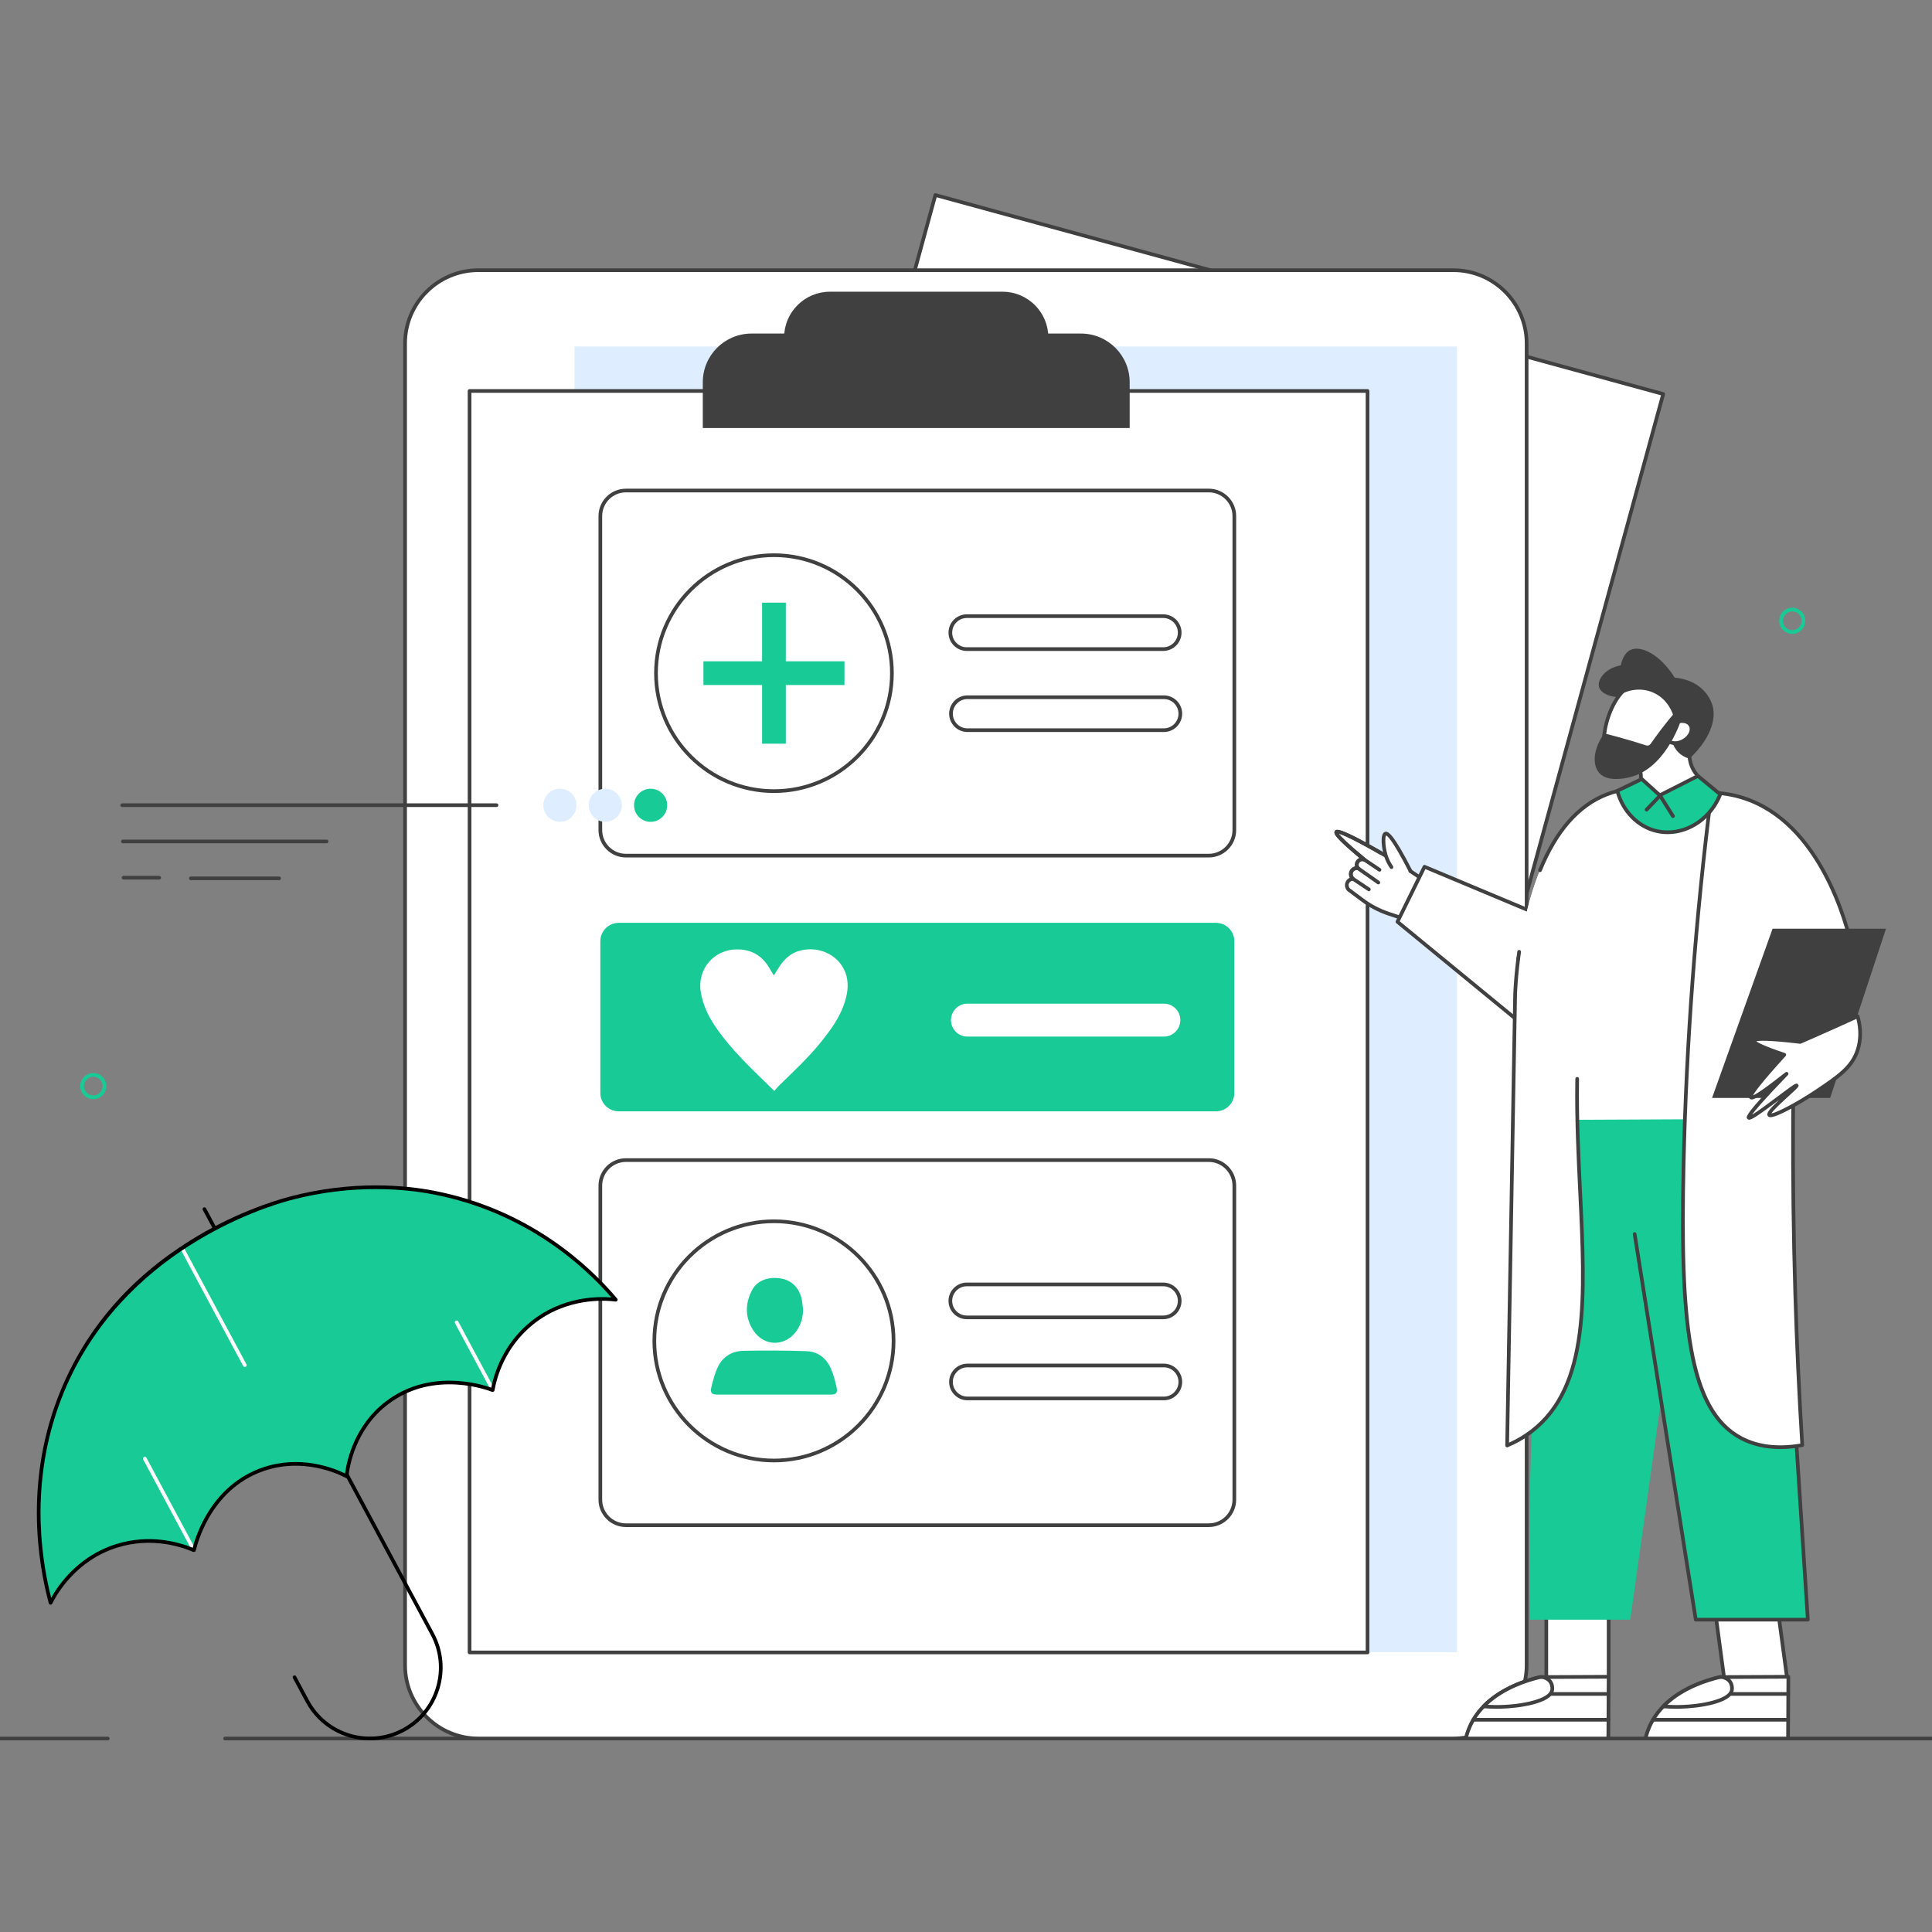 <svg width="500" height="500" viewBox="0 0 500 500" fill="none" xmlns="http://www.w3.org/2000/svg">
<rect x="0" y="0" width="500" height="500" fill="#808080" stroke="none"/>
<g clip-path="url(#clip0_2795_2874)">
<path d="M27.897 450.401H-30.524C-30.788 450.401 -31 450.189 -31 449.926C-31 449.663 -30.788 449.45 -30.524 449.45H27.897C28.16 449.45 28.373 449.663 28.373 449.926C28.373 450.189 28.16 450.401 27.897 450.401Z" fill="#404040"/>
<path d="M530.446 450.401H58.255C57.992 450.401 57.78 450.189 57.78 449.926C57.78 449.663 57.992 449.45 58.255 449.45H530.446C530.71 449.45 530.922 449.663 530.922 449.926C530.922 450.189 530.71 450.401 530.446 450.401Z" fill="#404040"/>
<path d="M430.442 101.966L242.076 50.47L167.03 324.978L355.397 376.474L430.442 101.966Z" fill="white"/>
<path d="M355.391 376.956C355.35 376.956 355.309 376.95 355.264 376.941L166.9 325.443C166.78 325.408 166.675 325.329 166.612 325.221C166.548 325.11 166.533 324.983 166.567 324.86L241.617 50.35C241.687 50.096 241.947 49.947 242.2 50.017L430.564 101.515C430.685 101.55 430.789 101.629 430.853 101.737C430.916 101.848 430.932 101.978 430.897 102.098L355.848 376.608C355.791 376.82 355.597 376.956 355.388 376.956H355.391ZM167.61 324.647L355.058 375.894L429.854 102.304L242.406 51.057L167.61 324.647Z" fill="#404040"/>
<path d="M381.108 159.8C381.067 159.8 381.023 159.794 380.982 159.784L248.049 123.44C247.796 123.371 247.647 123.111 247.717 122.857L249.4 116.704C249.432 116.583 249.514 116.478 249.622 116.415C249.73 116.352 249.863 116.336 249.983 116.371L382.915 152.715C383.169 152.784 383.318 153.044 383.248 153.298L381.565 159.451C381.53 159.572 381.451 159.676 381.343 159.74C381.27 159.781 381.191 159.803 381.108 159.803V159.8ZM248.763 122.648L380.776 158.738L382.209 153.501L250.196 117.411L248.763 122.648Z" fill="#18CB96"/>
<path d="M375.053 181.953C375.012 181.953 374.968 181.947 374.927 181.938L241.995 145.594C241.874 145.562 241.769 145.48 241.706 145.372C241.643 145.261 241.627 145.131 241.662 145.01L243.345 138.857C243.415 138.603 243.675 138.454 243.928 138.524L376.861 174.865C377.114 174.934 377.263 175.194 377.193 175.448L375.51 181.601C375.475 181.722 375.396 181.827 375.288 181.89C375.215 181.931 375.136 181.953 375.053 181.953ZM242.705 144.801L374.717 180.891L376.15 175.654L244.138 139.564L242.705 144.801Z" fill="#18CB96"/>
<path d="M368.998 204.107C368.957 204.107 368.913 204.101 368.871 204.092L235.939 167.751C235.686 167.681 235.537 167.421 235.606 167.168L237.29 161.014C237.325 160.894 237.404 160.789 237.512 160.726C237.623 160.662 237.749 160.646 237.873 160.681L370.805 197.025C371.059 197.095 371.208 197.355 371.138 197.608L369.455 203.762C369.42 203.882 369.34 203.987 369.233 204.05C369.16 204.092 369.081 204.114 368.998 204.114V204.107ZM236.649 166.955L368.662 203.045L370.095 197.808L238.082 161.718L236.649 166.955Z" fill="#18CB96"/>
<path d="M362.94 226.261C362.899 226.261 362.854 226.255 362.813 226.245L229.881 189.901C229.627 189.832 229.478 189.572 229.548 189.318L231.232 183.164C231.263 183.044 231.346 182.939 231.454 182.876C231.564 182.813 231.694 182.797 231.815 182.832L364.747 219.175C365.001 219.245 365.15 219.505 365.08 219.759L363.397 225.912C363.362 226.033 363.282 226.137 363.175 226.201C363.102 226.242 363.022 226.264 362.94 226.264V226.261ZM230.594 189.109L362.607 225.199L364.04 219.962L232.027 183.871L230.594 189.109Z" fill="#18CB96"/>
<path d="M376.118 69.926H123.8C113.323 69.926 104.83 78.419 104.83 88.897V430.955C104.83 441.432 113.323 449.926 123.8 449.926H376.118C386.595 449.926 395.089 441.432 395.089 430.955V88.897C395.089 78.419 386.595 69.926 376.118 69.926Z" fill="white"/>
<path d="M376.118 450.401H123.8C113.079 450.401 104.354 441.677 104.354 430.955V88.897C104.354 78.175 113.079 69.45 123.8 69.45H376.118C386.84 69.45 395.564 78.175 395.564 88.897V430.955C395.564 441.677 386.84 450.401 376.118 450.401ZM123.804 70.401C113.605 70.401 105.308 78.698 105.308 88.897V430.955C105.308 441.154 113.605 449.45 123.804 449.45H376.121C386.32 449.45 394.617 441.154 394.617 430.955V88.897C394.617 78.698 386.32 70.401 376.121 70.401H123.804Z" fill="#404040"/>
<path d="M377.053 89.671H148.681V427.586H377.053V89.671Z" fill="#DEEDFF"/>
<path d="M353.918 101.178H121.522V427.645H353.918V101.178Z" fill="white"/>
<path d="M353.918 428.12H121.522C121.259 428.12 121.046 427.908 121.046 427.645V101.178C121.046 100.915 121.259 100.702 121.522 100.702H353.918C354.181 100.702 354.393 100.915 354.393 101.178V427.645C354.393 427.908 354.181 428.12 353.918 428.12ZM121.997 427.169H353.442V101.653H121.997V427.169Z" fill="#404040"/>
<path d="M312.824 126.946H161.986C158.33 126.946 155.367 129.91 155.367 133.566V214.816C155.367 218.472 158.33 221.436 161.986 221.436H312.824C316.48 221.436 319.443 218.472 319.443 214.816V133.566C319.443 129.91 316.48 126.946 312.824 126.946Z" fill="white"/>
<path d="M312.824 221.911H161.986C158.074 221.911 154.891 218.728 154.891 214.816V133.566C154.891 129.654 158.074 126.471 161.986 126.471H312.824C316.736 126.471 319.919 129.654 319.919 133.566V214.816C319.919 218.728 316.736 221.911 312.824 221.911ZM161.986 127.422C158.597 127.422 155.842 130.177 155.842 133.566V214.816C155.842 218.205 158.597 220.96 161.986 220.96H312.824C316.213 220.96 318.968 218.205 318.968 214.816V133.566C318.968 130.177 316.213 127.422 312.824 127.422H161.986Z" fill="#404040"/>
<path d="M314.688 238.831H160.122C157.496 238.831 155.367 240.96 155.367 243.586V282.856C155.367 285.483 157.496 287.612 160.122 287.612H314.688C317.314 287.612 319.443 285.483 319.443 282.856V243.586C319.443 240.96 317.314 238.831 314.688 238.831Z" fill="#18CB96"/>
<path d="M312.824 300.233H161.986C158.33 300.233 155.367 303.197 155.367 306.853V388.103C155.367 391.759 158.33 394.723 161.986 394.723H312.824C316.48 394.723 319.443 391.759 319.443 388.103V306.853C319.443 303.197 316.48 300.233 312.824 300.233Z" fill="white"/>
<path d="M312.824 395.195H161.986C158.074 395.195 154.891 392.012 154.891 388.1V306.849C154.891 302.937 158.074 299.754 161.986 299.754H312.824C316.736 299.754 319.919 302.937 319.919 306.849V388.1C319.919 392.012 316.736 395.195 312.824 395.195ZM161.986 300.708C158.597 300.708 155.842 303.463 155.842 306.852V388.103C155.842 391.492 158.597 394.247 161.986 394.247H312.824C316.213 394.247 318.968 391.492 318.968 388.103V306.852C318.968 303.463 316.213 300.708 312.824 300.708H161.986Z" fill="#404040"/>
<path d="M194.478 86.326H279.762C286.714 86.326 292.357 91.969 292.357 98.922V110.778H181.883V98.922C181.883 91.969 187.526 86.326 194.478 86.326Z" fill="#404040"/>
<path d="M214.784 75.496H259.456C266 75.496 271.313 80.809 271.313 87.353V102.107H202.924V87.353C202.924 80.809 208.238 75.496 214.781 75.496H214.784Z" fill="#404040"/>
<path d="M200.299 204.745C217.16 204.745 230.828 191.076 230.828 174.215C230.828 157.354 217.16 143.686 200.299 143.686C183.438 143.686 169.769 157.354 169.769 174.215C169.769 191.076 183.438 204.745 200.299 204.745Z" fill="white"/>
<path d="M200.299 205.22C183.201 205.22 169.293 191.312 169.293 174.215C169.293 157.118 183.201 143.21 200.299 143.21C217.396 143.21 231.304 157.118 231.304 174.215C231.304 191.312 217.396 205.22 200.299 205.22ZM200.299 144.161C183.728 144.161 170.245 157.644 170.245 174.215C170.245 190.786 183.728 204.269 200.299 204.269C216.87 204.269 230.353 190.786 230.353 174.215C230.353 157.644 216.87 144.161 200.299 144.161Z" fill="#404040"/>
<path d="M218.547 171.146H203.368V155.967H197.227V171.146H182.048V177.284H197.227V192.466H203.368V177.284H218.547V171.146Z" fill="#18CB96"/>
<path d="M200.397 282.343C194.83 276.877 189.216 271.789 184.98 265.439C183.205 262.776 181.883 259.942 181.36 256.746C180.377 250.732 184.856 245.596 190.937 245.704C194.51 245.768 197.151 247.289 198.98 250.311C199.392 250.989 199.801 251.667 200.27 252.447C200.8 251.601 201.269 250.805 201.779 250.044C203.092 248.085 204.759 246.589 207.121 245.996C212.409 244.667 217.735 247.565 219.054 252.549C219.726 255.091 219.257 257.558 218.407 259.986C217.171 263.515 215.018 266.482 212.726 269.364C209.35 273.609 205.368 277.28 201.51 281.065C201.133 281.436 200.812 281.867 200.4 282.346L200.397 282.343Z" fill="white"/>
<path d="M200.3 377.983C217.397 377.983 231.257 364.123 231.257 347.026C231.257 329.929 217.397 316.068 200.3 316.068C183.202 316.068 169.342 329.929 169.342 347.026C169.342 364.123 183.202 377.983 200.3 377.983Z" fill="white"/>
<path d="M200.3 378.455C182.968 378.455 168.866 364.354 168.866 347.022C168.866 329.69 182.968 315.589 200.3 315.589C217.631 315.589 231.733 329.69 231.733 347.022C231.733 364.354 217.631 378.455 200.3 378.455ZM200.3 316.543C183.494 316.543 169.818 330.216 169.818 347.025C169.818 363.834 183.491 377.507 200.3 377.507C217.108 377.507 230.782 363.834 230.782 347.025C230.782 330.216 217.108 316.543 200.3 316.543Z" fill="#404040"/>
<path d="M200.242 360.924C195.401 360.924 190.563 360.924 185.722 360.924C184.194 360.924 183.734 360.471 184.102 358.984C184.54 357.205 184.999 355.386 185.789 353.747C187.085 351.058 189.482 349.644 192.405 349.587C197.842 349.483 203.289 349.499 208.722 349.679C211.649 349.778 213.823 351.467 215.015 354.127C215.716 355.696 216.135 357.408 216.515 359.095C216.829 360.477 216.372 360.924 214.971 360.924C210.06 360.931 205.15 360.924 200.239 360.924H200.242Z" fill="#18CB96"/>
<path d="M207.838 338.979C207.8 340.884 207.337 342.647 206.281 344.235C203.393 348.575 197.76 348.642 194.929 344.267C192.754 340.903 192.823 337.305 194.665 333.827C195.991 331.323 199.012 330.283 202.309 330.908C205.007 331.418 206.972 333.485 207.524 336.443C207.679 337.277 207.736 338.133 207.838 338.976V338.979Z" fill="#18CB96"/>
<path d="M301.037 167.988H250.212C247.856 167.988 245.948 166.079 245.948 163.724C245.948 161.368 247.856 159.46 250.212 159.46H301.037C303.393 159.46 305.301 161.368 305.301 163.724C305.301 166.079 303.393 167.988 301.037 167.988Z" fill="white"/>
<path d="M301.037 168.464H250.212C247.599 168.464 245.472 166.337 245.472 163.725C245.472 161.113 247.599 158.985 250.212 158.985H301.037C303.65 158.985 305.777 161.113 305.777 163.725C305.777 166.337 303.65 168.464 301.037 168.464ZM250.212 159.936C248.123 159.936 246.423 161.636 246.423 163.725C246.423 165.814 248.123 167.513 250.212 167.513H301.037C303.127 167.513 304.826 165.814 304.826 163.725C304.826 161.636 303.127 159.936 301.037 159.936H250.212Z" fill="#404040"/>
<path d="M301.205 188.969H250.379C248.024 188.969 246.115 187.061 246.115 184.705C246.115 182.35 248.024 180.441 250.379 180.441H301.205C303.561 180.441 305.469 182.35 305.469 184.705C305.469 187.061 303.561 188.969 301.205 188.969Z" fill="white"/>
<path d="M301.205 189.446H250.379C247.767 189.446 245.64 187.319 245.64 184.706C245.64 182.094 247.767 179.967 250.379 179.967H301.205C303.817 179.967 305.945 182.094 305.945 184.706C305.945 187.319 303.817 189.446 301.205 189.446ZM250.379 180.918C248.29 180.918 246.591 182.617 246.591 184.706C246.591 186.796 248.29 188.495 250.379 188.495H301.205C303.294 188.495 304.993 186.796 304.993 184.706C304.993 182.617 303.294 180.918 301.205 180.918H250.379Z" fill="#404040"/>
<path d="M301.037 340.935H250.212C247.856 340.935 245.948 339.027 245.948 336.671C245.948 334.316 247.856 332.407 250.212 332.407H301.037C303.393 332.407 305.301 334.316 305.301 336.671C305.301 339.027 303.393 340.935 301.037 340.935Z" fill="white"/>
<path d="M301.037 341.411H250.212C247.599 341.411 245.472 339.283 245.472 336.671C245.472 334.059 247.599 331.932 250.212 331.932H301.037C303.65 331.932 305.777 334.059 305.777 336.671C305.777 339.283 303.65 341.411 301.037 341.411ZM250.212 332.883C248.123 332.883 246.423 334.582 246.423 336.671C246.423 338.76 248.123 340.46 250.212 340.46H301.037C303.127 340.46 304.826 338.76 304.826 336.671C304.826 334.582 303.127 332.883 301.037 332.883H250.212Z" fill="#404040"/>
<path d="M301.205 353.386H250.379C248.025 353.386 246.115 355.295 246.115 357.65C246.115 360.005 248.025 361.914 250.379 361.914H301.205C303.56 361.914 305.469 360.005 305.469 357.65C305.469 355.295 303.56 353.386 301.205 353.386Z" fill="white"/>
<path d="M301.205 362.389H250.379C247.767 362.389 245.64 360.262 245.64 357.65C245.64 355.037 247.767 352.91 250.379 352.91H301.205C303.817 352.91 305.945 355.037 305.945 357.65C305.945 360.262 303.817 362.389 301.205 362.389ZM250.379 353.861C248.29 353.861 246.591 355.561 246.591 357.65C246.591 359.739 248.29 361.438 250.379 361.438H301.205C303.294 361.438 304.993 359.739 304.993 357.65C304.993 355.561 303.294 353.861 301.205 353.861H250.379Z" fill="#404040"/>
<path d="M301.205 268.27H250.379C248.024 268.27 246.115 266.362 246.115 264.006C246.115 261.651 248.024 259.742 250.379 259.742H301.205C303.561 259.742 305.469 261.651 305.469 264.006C305.469 266.362 303.561 268.27 301.205 268.27Z" fill="white"/>
<path d="M459.393 411.45L443.4 413.601L446.464 436.383L462.457 434.232L459.393 411.45Z" fill="white"/>
<path d="M446.489 436.818C446.384 436.818 446.283 436.783 446.2 436.719C446.099 436.643 446.035 436.529 446.016 436.405L442.951 413.624C442.916 413.364 443.096 413.123 443.36 413.088L459.354 410.936C459.477 410.92 459.604 410.951 459.705 411.028C459.807 411.104 459.87 411.218 459.889 411.341L462.955 434.123C462.99 434.383 462.809 434.624 462.546 434.659L446.552 436.811C446.53 436.811 446.511 436.814 446.489 436.814V436.818ZM443.956 413.966L446.894 435.806L461.944 433.78L459.005 411.941L443.956 413.966Z" fill="#404040"/>
<path d="M425.854 449.927H462.746C462.771 444.601 462.8 439.271 462.825 433.945C456.916 433.971 451.006 433.999 445.094 434.025C442.469 434.636 435.367 436.548 430.444 441.617C429.024 443.076 427.784 444.797 426.887 446.826C426.478 447.752 426.12 448.782 425.854 449.927Z" fill="white"/>
<path d="M462.746 450.402H425.854C425.708 450.402 425.572 450.336 425.483 450.221C425.394 450.107 425.359 449.958 425.391 449.819C425.645 448.719 426.003 447.647 426.453 446.633C427.312 444.689 428.542 442.892 430.105 441.284C434.759 436.494 441.426 434.389 444.989 433.562C445.024 433.552 445.059 433.549 445.094 433.549L462.825 433.47C462.952 433.47 463.073 433.52 463.161 433.609C463.25 433.698 463.301 433.822 463.301 433.948L463.222 449.93C463.222 450.193 463.009 450.402 462.746 450.402ZM426.466 449.451H462.274L462.35 434.424L445.154 434.5C441.683 435.315 435.25 437.356 430.79 441.947C429.306 443.472 428.139 445.177 427.325 447.016C426.979 447.796 426.691 448.614 426.466 449.448V449.451Z" fill="#404040"/>
<path d="M462.771 445.551H427.79C427.527 445.551 427.315 445.338 427.315 445.075C427.315 444.812 427.527 444.6 427.79 444.6H462.771C463.034 444.6 463.247 444.812 463.247 445.075C463.247 445.338 463.034 445.551 462.771 445.551Z" fill="#404040"/>
<path d="M462.803 438.872H448.045C447.782 438.872 447.57 438.66 447.57 438.396C447.57 438.133 447.782 437.921 448.045 437.921H462.803C463.066 437.921 463.278 438.133 463.278 438.396C463.278 438.66 463.066 438.872 462.803 438.872Z" fill="#404040"/>
<path d="M430.447 441.617C431.921 441.728 433.421 441.772 434.841 441.737C440.24 441.607 447.652 440.247 448.198 437.445C448.286 437.001 448.296 436.025 447.722 435.219C447.199 434.487 446.4 434.176 445.791 434.046C445.56 434.04 445.328 434.034 445.097 434.027C442.472 434.639 435.371 436.551 430.447 441.62V441.617Z" fill="white"/>
<path d="M433.89 442.222C432.768 442.222 431.601 442.178 430.412 442.089C430.228 442.077 430.07 441.956 430.003 441.785C429.937 441.614 429.978 441.417 430.108 441.284C434.762 436.494 441.429 434.389 444.992 433.561C445.03 433.552 445.075 433.546 445.113 433.549L445.807 433.568C445.836 433.568 445.867 433.571 445.896 433.577C446.568 433.723 447.497 434.078 448.112 434.94C448.727 435.806 448.797 436.877 448.667 437.534C447.991 440.989 439.337 442.105 434.854 442.21C434.537 442.216 434.217 442.222 433.893 442.222H433.89ZM431.544 441.208C432.676 441.268 433.773 441.284 434.828 441.259C440.823 441.116 447.288 439.613 447.731 437.35C447.804 436.969 447.804 436.155 447.335 435.492C446.91 434.896 446.238 434.633 445.734 434.516L445.148 434.5C441.866 435.27 435.951 437.134 431.547 441.208H431.544Z" fill="#404040"/>
<path d="M365.565 238.435C365.077 238.289 364.589 238.143 364.097 237.991C362.477 237.493 360.883 236.98 359.317 236.447C356.898 235.629 354.622 234.431 352.577 232.903C351.518 232.11 350.462 231.321 349.403 230.528C348.728 230.141 348.405 229.346 348.617 228.623C348.814 227.948 349.432 227.466 350.155 227.434C349.613 226.977 349.441 226.207 349.736 225.567C350.028 224.933 350.713 224.562 351.407 224.666C351.045 224.162 351.036 223.49 351.375 222.992C351.743 222.453 352.447 222.232 353.081 222.46C346.832 217.299 345.602 215.713 345.859 215.339C346.455 214.468 355.547 219.619 359.91 222.235C364.649 225.078 368.387 227.678 370.869 229.485C369.1 232.468 367.334 235.452 365.565 238.435Z" fill="white"/>
<path d="M365.565 238.911C365.521 238.911 365.473 238.904 365.429 238.892C364.941 238.746 364.449 238.597 363.958 238.448C362.36 237.956 360.749 237.436 359.164 236.901C356.692 236.064 354.377 234.846 352.291 233.287L349.14 230.928C348.29 230.424 347.888 229.428 348.157 228.49C348.335 227.881 348.769 227.399 349.33 227.146C349.058 226.6 349.032 225.944 349.298 225.367C349.568 224.784 350.091 224.372 350.693 224.229C350.579 223.716 350.671 223.17 350.979 222.723C351.194 222.409 351.492 222.178 351.825 222.038C349.451 220.054 347.723 218.507 346.683 217.435C345.453 216.167 345.133 215.549 345.459 215.07C345.783 214.598 346.325 213.808 357.567 220.307C357.795 220.437 357.871 220.729 357.741 220.957C357.608 221.186 357.319 221.262 357.091 221.132C351.201 217.727 347.679 216.05 346.474 215.758C346.918 216.383 348.42 217.996 353.375 222.092C353.553 222.238 353.601 222.495 353.486 222.695C353.372 222.894 353.128 222.986 352.913 222.907C352.485 222.752 352.012 222.898 351.762 223.262C351.534 223.598 351.543 224.048 351.787 224.391C351.898 224.546 351.908 224.752 351.806 224.917C351.708 225.079 351.521 225.167 351.331 225.139C350.849 225.066 350.367 225.323 350.164 225.767C349.958 226.217 350.078 226.753 350.456 227.073C350.605 227.2 350.662 227.406 350.598 227.59C350.535 227.773 350.364 227.903 350.167 227.91C349.65 227.932 349.207 228.271 349.067 228.756C348.918 229.27 349.156 229.844 349.635 230.116C349.65 230.126 349.666 230.135 349.682 230.148L352.856 232.522C354.862 234.025 357.085 235.192 359.462 235.997C361.038 236.53 362.642 237.05 364.23 237.535C364.601 237.649 364.969 237.76 365.34 237.871L370.232 229.612C368.441 228.319 366.592 227.044 364.728 225.824C364.509 225.681 364.446 225.386 364.592 225.164C364.734 224.946 365.033 224.885 365.251 225.028C367.249 226.337 369.23 227.707 371.142 229.095C371.341 229.241 371.395 229.511 371.272 229.723L365.968 238.673C365.882 238.819 365.724 238.907 365.559 238.907L365.565 238.911Z" fill="#404040"/>
<path d="M353.077 222.935C352.969 222.935 352.865 222.901 352.776 222.828C350.199 220.704 348.281 219.023 347.073 217.834C345.532 216.316 345.11 215.593 345.462 215.073C345.846 214.509 346.325 213.808 359.307 221.306C359.535 221.436 359.611 221.728 359.481 221.956C359.348 222.184 359.059 222.26 358.831 222.13C350.24 217.169 347.402 215.983 346.47 215.761C346.908 216.382 348.401 217.993 353.378 222.095C353.581 222.263 353.61 222.561 353.442 222.764C353.347 222.878 353.21 222.939 353.074 222.939L353.077 222.935Z" fill="#404040"/>
<path d="M356.713 228.873C356.618 228.873 356.523 228.845 356.441 228.788L351.131 225.056C351.086 225.025 351.048 224.987 351.016 224.946C350.541 224.283 350.525 223.389 350.982 222.726C351.476 222.004 352.405 221.712 353.239 222.013C353.277 222.026 353.308 222.045 353.343 222.067L357.287 224.714C357.506 224.86 357.563 225.155 357.417 225.374C357.271 225.592 356.976 225.649 356.758 225.503L352.868 222.891C352.456 222.764 352.009 222.913 351.768 223.262C351.552 223.576 351.549 223.998 351.752 224.327L356.989 228.008C357.205 228.16 357.255 228.455 357.106 228.671C357.015 228.804 356.866 228.873 356.717 228.873H356.713Z" fill="#404040"/>
<path d="M354.263 230.646C354.171 230.646 354.079 230.621 353.999 230.567L349.891 227.831C349.891 227.831 349.862 227.809 349.846 227.799C349.143 227.203 348.917 226.205 349.301 225.368C349.682 224.543 350.576 224.061 351.473 224.198C351.733 224.236 351.91 224.48 351.872 224.74C351.834 225 351.59 225.177 351.33 225.139C350.848 225.066 350.366 225.323 350.163 225.767C349.96 226.208 350.075 226.734 350.439 227.057L354.526 229.777C354.744 229.923 354.805 230.218 354.659 230.437C354.567 230.573 354.418 230.649 354.263 230.649V230.646Z" fill="#404040"/>
<path d="M365.057 225.453C360.85 217.245 359.208 215.511 358.549 215.752C357.785 216.031 357.959 219.106 358.6 221.268C359.012 222.656 359.627 223.712 360.112 224.413L365.057 225.453Z" fill="white"/>
<path d="M365.057 225.928C364.886 225.928 364.718 225.833 364.632 225.668C360.406 217.422 359.068 216.329 358.713 216.214C358.403 216.646 358.428 219.011 359.056 221.132C359.373 222.197 359.858 223.211 360.505 224.14C360.654 224.356 360.6 224.654 360.384 224.803C360.169 224.952 359.874 224.898 359.722 224.682C359.018 223.668 358.488 222.565 358.143 221.401C357.715 219.952 356.976 215.821 358.387 215.305C359.205 215.007 360.492 215.501 365.482 225.237C365.602 225.472 365.51 225.757 365.276 225.877C365.206 225.912 365.133 225.931 365.06 225.931L365.057 225.928Z" fill="#404040"/>
<path d="M397.109 267.661L363.301 233.689L368.662 224.314L395.803 235.547L409.412 213.52L397.109 267.661Z" fill="white"/>
<path d="M397.109 267.661C385.293 257.957 373.478 248.256 361.662 238.552C363.995 233.806 366.329 229.06 368.662 224.314C379.273 228.759 389.884 233.204 400.495 237.652C403.468 229.609 406.442 221.562 409.416 213.52L397.109 267.664V267.661Z" fill="white"/>
<path d="M397.106 268.137C397.001 268.137 396.893 268.102 396.805 268.029L361.358 238.92C361.187 238.78 361.136 238.539 361.234 238.343L368.234 224.105C368.345 223.88 368.611 223.779 368.846 223.877L400.222 237.021L408.969 213.355C409.061 213.108 409.333 212.984 409.581 213.073C409.828 213.165 409.952 213.437 409.863 213.684L400.942 237.817C400.897 237.937 400.805 238.035 400.685 238.089C400.565 238.14 400.431 238.143 400.311 238.089L368.89 224.926L362.255 238.425L397.41 267.294C397.613 267.462 397.642 267.76 397.477 267.963C397.382 268.077 397.245 268.137 397.109 268.137H397.106Z" fill="#404040"/>
<path d="M416.318 417.148H400.181V434.915H416.318V417.148Z" fill="white"/>
<path d="M416.317 435.39H400.181C399.917 435.39 399.705 435.178 399.705 434.915V417.148C399.705 416.885 399.917 416.673 400.181 416.673H416.317C416.58 416.673 416.793 416.885 416.793 417.148V434.915C416.793 435.178 416.58 435.39 416.317 435.39ZM400.656 434.439H415.842V417.624H400.656V434.439Z" fill="#404040"/>
<path d="M402.089 300.423C400.272 314.956 398.763 330.198 397.679 346.113C395.913 372.043 395.501 396.476 395.996 419.169H421.91L430.548 357.615L432.184 299.878C431.902 299 429.341 291.388 422.35 289.194C415.122 286.928 405.976 291.331 402.089 300.423Z" fill="#18CB96"/>
<path d="M438.161 275.34C445.424 282.669 452.684 289.996 459.947 297.326C462.588 337.94 465.232 378.554 467.872 419.168H438.868C433.596 385.906 428.32 352.643 423.048 319.381L438.161 275.34Z" fill="#18CB96"/>
<path d="M467.869 419.641H438.864C438.63 419.641 438.43 419.47 438.395 419.241L422.576 319.454C422.534 319.194 422.712 318.95 422.972 318.909C423.232 318.868 423.476 319.045 423.517 319.305L439.273 418.693H467.362L459.481 297.535L437.821 275.676C437.637 275.489 437.637 275.188 437.821 275.004C438.008 274.82 438.31 274.82 438.493 275.004L460.279 296.99C460.359 297.072 460.409 297.18 460.416 297.294L468.341 419.137C468.351 419.267 468.303 419.397 468.215 419.492C468.126 419.587 467.999 419.641 467.869 419.641Z" fill="#404040"/>
<path d="M418.274 292.618C415.176 296.311 412.079 300.008 408.981 303.701C406.03 302.554 403.075 301.406 400.124 300.258C400.992 295.532 401.861 290.805 402.733 286.078C421.333 284.835 439.936 283.592 458.536 282.35C460.254 287.397 461.976 292.444 463.694 297.488C459.404 298.585 454.779 299.589 449.84 300.42C441.264 301.866 433.335 302.525 426.263 302.722C423.6 299.352 420.937 295.985 418.277 292.615L418.274 292.618Z" fill="#18CB96"/>
<path d="M440.459 289.653L401.268 289.831L410.88 213.253L423.973 205.901L445.23 207.607L440.459 289.653Z" fill="white"/>
<path d="M437.215 193.753V195.215C437.215 197.158 437.903 199.038 439.156 200.522L439.514 200.947C438.693 205.559 434.965 208.869 430.859 208.996C426.139 209.142 423.289 205.005 423.114 204.745L423.866 203.613C424.63 202.462 424.867 201.039 424.519 199.701C423.434 195.541 422.353 191.382 421.269 187.223C426.586 189.401 431.899 191.575 437.215 193.753Z" fill="white"/>
<path d="M430.619 209.477C425.752 209.477 422.845 205.194 422.721 205.01C422.617 204.852 422.614 204.642 422.721 204.484L423.473 203.352C424.161 202.315 424.376 201.028 424.062 199.824L420.813 187.345C420.769 187.171 420.826 186.987 420.959 186.867C421.095 186.749 421.285 186.718 421.453 186.784L437.4 193.315C437.577 193.388 437.695 193.562 437.695 193.756V195.217C437.695 197.046 438.344 198.822 439.524 200.217L439.882 200.642C439.974 200.749 440.012 200.892 439.987 201.031C439.14 205.784 435.307 209.334 430.879 209.471C430.793 209.471 430.707 209.474 430.622 209.474L430.619 209.477ZM423.692 204.734C424.379 205.644 426.944 208.646 430.844 208.523C434.759 208.402 438.161 205.286 439.004 201.082L438.791 200.829C437.466 199.259 436.737 197.265 436.737 195.214V194.073L421.967 188.024L424.975 199.58C425.359 201.044 425.096 202.61 424.259 203.875L423.688 204.734H423.692Z" fill="#404040"/>
<path d="M424.459 176.44C416.378 177.556 412.748 194.073 416.562 197.094C420.442 200.17 435.938 192.348 435.089 184.489C434.61 180.073 428.989 175.816 424.459 176.44Z" fill="white"/>
<path d="M419.05 198.258C417.935 198.258 416.964 198.021 416.267 197.466C414.086 195.738 414.241 190.824 415.363 186.716C416.666 181.944 419.723 176.615 424.396 175.968C426.703 175.648 429.446 176.523 431.732 178.308C433.932 180.026 435.33 182.261 435.564 184.436C436.062 189.043 431.487 193.307 427.04 195.76C424.465 197.181 421.422 198.255 419.054 198.255L419.05 198.258ZM424.526 176.913C420.312 177.496 417.503 182.49 416.28 186.969C415.072 191.398 415.316 195.5 416.857 196.724C418.397 197.945 422.484 197.193 426.577 194.933C430.565 192.733 435.063 188.691 434.616 184.544C434.41 182.648 433.114 180.6 431.142 179.063C429.056 177.433 426.583 176.631 424.522 176.916L424.526 176.913Z" fill="#404040"/>
<path d="M433.116 185.403C432.967 184.864 431.816 180.993 427.876 179.252C424.801 177.892 421.171 178.339 418.384 180.39C416.143 180.219 414.218 179.195 413.828 177.81C413.308 175.961 415.366 172.915 419.446 172.192C420.077 169.282 421.431 168.467 421.874 168.245C424.601 166.872 429.664 169.358 433.414 175.381C434.511 175.467 438.696 175.917 441.463 179.328C441.587 179.48 442.624 180.78 443.134 182.365C444.469 186.515 441.99 191.959 437.212 196.337C435.839 195.95 434.98 195.297 434.479 194.818C432.292 192.732 431.807 189.045 433.113 185.403H433.116Z" fill="#404040"/>
<path d="M435.716 191.702C434.01 192.688 432.051 192.485 431.338 191.252C430.625 190.019 431.43 188.218 433.135 187.235C434.841 186.249 436.8 186.452 437.513 187.686C438.227 188.919 437.422 190.72 435.716 191.702Z" fill="white"/>
<path d="M433.519 192.796C432.4 192.796 431.421 192.346 430.923 191.49C430.08 190.032 430.964 187.936 432.895 186.823C433.805 186.297 434.816 186.059 435.742 186.154C436.724 186.256 437.498 186.715 437.923 187.448C438.344 188.18 438.357 189.08 437.955 189.981C437.574 190.83 436.864 191.588 435.951 192.114C435.155 192.574 434.302 192.796 433.519 192.796ZM435.336 187.083C434.692 187.083 434.008 187.277 433.374 187.644C431.896 188.497 431.17 190.006 431.75 191.011C432.33 192.016 434.004 192.14 435.479 191.29C436.217 190.862 436.788 190.26 437.089 189.591C437.365 188.976 437.368 188.383 437.102 187.92C436.835 187.457 436.319 187.166 435.647 187.099C435.545 187.09 435.44 187.083 435.333 187.083H435.336Z" fill="#404040"/>
<path d="M415.195 189.806C416.346 190.092 417.51 190.396 418.689 190.716C421.232 191.41 423.679 192.146 426.031 192.913C426.453 193.049 426.909 192.894 427.163 192.533C428.025 191.296 428.948 190.028 429.928 188.741C431.205 187.064 432.476 185.498 433.726 184.033C434.233 184.642 434.737 185.247 435.244 185.856C434.607 187.768 430.644 199.178 421.577 201.194C420.382 201.46 415.95 202.446 413.832 199.98C411.987 197.83 412.383 193.62 415.199 189.806H415.195Z" fill="#404040"/>
<path d="M379.345 449.927H416.238C416.263 444.601 416.292 439.271 416.317 433.945C410.408 433.971 404.498 433.999 398.586 434.025C395.961 434.636 388.859 436.548 383.936 441.617C382.516 443.076 381.276 444.797 380.379 446.826C379.97 447.752 379.612 448.782 379.345 449.927Z" fill="white"/>
<path d="M416.238 450.402H379.346C379.2 450.402 379.064 450.336 378.975 450.221C378.886 450.107 378.851 449.958 378.883 449.819C379.14 448.719 379.495 447.647 379.945 446.633C380.804 444.689 382.034 442.892 383.597 441.284C388.251 436.494 394.918 434.389 398.481 433.562C398.516 433.552 398.551 433.549 398.586 433.549L416.317 433.47C416.444 433.47 416.565 433.52 416.653 433.609C416.742 433.698 416.793 433.822 416.793 433.948L416.714 449.93C416.714 450.193 416.501 450.402 416.238 450.402ZM379.954 449.451H415.762L415.839 434.424L398.643 434.5C395.172 435.315 388.739 437.356 384.279 441.947C382.795 443.472 381.628 445.177 380.817 447.016C380.471 447.796 380.183 448.611 379.958 449.448L379.954 449.451Z" fill="#404040"/>
<path d="M416.264 445.551H381.283C381.02 445.551 380.808 445.338 380.808 445.075C380.808 444.812 381.02 444.6 381.283 444.6H416.264C416.527 444.6 416.739 444.812 416.739 445.075C416.739 445.338 416.527 445.551 416.264 445.551Z" fill="#404040"/>
<path d="M416.295 438.872H401.538C401.274 438.872 401.062 438.66 401.062 438.396C401.062 438.133 401.274 437.921 401.538 437.921H416.295C416.558 437.921 416.771 438.133 416.771 438.396C416.771 438.66 416.558 438.872 416.295 438.872Z" fill="#404040"/>
<path d="M383.936 441.617C385.41 441.728 386.91 441.772 388.33 441.737C393.729 441.607 401.141 440.247 401.686 437.445C401.775 437.001 401.785 436.025 401.211 435.219C400.688 434.487 399.889 434.176 399.28 434.046C399.049 434.04 398.817 434.034 398.586 434.027C395.961 434.639 388.859 436.551 383.936 441.62V441.617Z" fill="white"/>
<path d="M387.383 442.222C386.26 442.222 385.094 442.178 383.905 442.089C383.721 442.077 383.562 441.956 383.496 441.785C383.429 441.614 383.47 441.417 383.6 441.284C388.254 436.494 394.921 434.389 398.485 433.561C398.523 433.552 398.564 433.546 398.605 433.549L399.3 433.568C399.328 433.568 399.36 433.571 399.388 433.577C400.06 433.723 400.989 434.078 401.604 434.94C402.222 435.806 402.289 436.881 402.159 437.534C401.484 440.989 392.829 442.105 388.346 442.21C388.029 442.216 387.709 442.222 387.386 442.222H387.383ZM385.037 441.208C386.168 441.268 387.268 441.287 388.321 441.259C394.316 441.116 400.78 439.613 401.224 437.35C401.3 436.969 401.3 436.155 400.828 435.492C400.403 434.896 399.731 434.633 399.227 434.516L398.64 434.5C395.359 435.27 389.443 437.134 385.04 441.208H385.037Z" fill="#404040"/>
<path d="M442.938 205.125C437.999 244.002 436.265 276.747 435.713 301.301C434.768 343.393 437.228 365.122 450.613 372.191C456.06 375.067 461.994 374.794 466.417 373.998C465.628 361.187 465.019 348.088 464.61 334.716C463.656 303.374 463.906 273.378 465.06 244.861C469.876 245.311 474.691 245.765 479.51 246.215C478.67 242.144 472.291 213.174 451.063 206.479C448.733 205.743 446.029 205.217 442.935 205.125H442.938Z" fill="white"/>
<path d="M460.735 375.01C456.874 375.01 453.412 374.208 450.391 372.613C443.708 369.084 439.555 361.888 437.323 349.968C435.335 339.357 434.711 324.802 435.237 301.292C435.947 269.586 438.379 237.211 442.465 205.065C442.497 204.821 442.706 204.646 442.95 204.649C445.804 204.735 448.581 205.198 451.206 206.025C472.079 212.607 478.835 240.578 479.976 246.116C480.008 246.265 479.966 246.418 479.865 246.529C479.763 246.64 479.614 246.7 479.465 246.684L465.516 245.378C464.327 275.023 464.185 305.074 465.085 334.7C465.481 347.733 466.09 360.946 466.892 373.97C466.908 374.211 466.74 374.423 466.502 374.468C464.495 374.829 462.571 375.01 460.735 375.01ZM443.356 205.616C439.308 237.588 436.898 269.782 436.191 301.314C435.291 341.516 437.358 364.652 450.838 371.773C455.004 373.973 460.076 374.588 465.919 373.605C465.129 360.709 464.53 347.631 464.137 334.732C463.23 304.915 463.383 274.674 464.587 244.842C464.594 244.712 464.651 244.588 464.749 244.503C464.847 244.417 464.977 244.376 465.107 244.389L478.914 245.682C477.459 239.021 470.598 213.139 450.924 206.935C448.514 206.174 445.968 205.734 443.356 205.62V205.616Z" fill="#404040"/>
<path d="M421.263 204.222C410.928 235.579 408.442 261.432 408.17 279.629C407.589 318.262 416.498 354.974 396.43 370.388C393.932 372.306 391.573 373.444 390.045 374.087C390.736 335.115 391.427 296.14 392.122 257.168C392.359 251.871 394.49 213.79 415.848 205.579C417.49 204.948 419.288 204.475 421.266 204.225L421.263 204.222Z" fill="white"/>
<path d="M392.924 248.025C394.623 234.694 399.829 211.735 415.845 205.575C417.487 204.945 419.284 204.472 421.263 204.222C410.928 235.579 408.442 261.432 408.17 279.629C407.589 318.262 416.498 354.974 396.43 370.388C393.932 372.306 391.573 373.444 390.045 374.087C390.736 335.115 391.427 296.14 392.122 257.168C392.182 255.843 392.359 252.47 392.924 248.028V248.025Z" fill="white"/>
<path d="M408.176 279.201C408.176 279.344 408.173 279.487 408.17 279.629C407.589 318.262 416.498 354.974 396.43 370.388C393.932 372.306 391.573 373.444 390.045 374.087C390.736 335.115 391.427 296.14 392.122 257.168C392.182 255.843 392.359 252.47 392.924 248.028L408.176 279.205V279.201Z" fill="white"/>
<path d="M390.045 374.563C389.95 374.563 389.858 374.535 389.779 374.481C389.646 374.392 389.567 374.24 389.57 374.078L391.643 257.159C391.773 254.264 392.052 251.091 392.452 247.965C392.483 247.705 392.721 247.518 392.984 247.553C393.244 247.585 393.428 247.826 393.396 248.086C393 251.186 392.724 254.334 392.594 257.187L390.534 373.355C392.544 372.449 394.427 371.326 396.139 370.011C410.887 358.683 409.764 335.448 408.465 308.546C408.011 299.184 407.545 289.502 407.694 279.623L407.701 279.195C407.704 278.932 407.929 278.726 408.186 278.729C408.449 278.732 408.658 278.951 408.652 279.214L408.645 279.633C408.496 289.486 408.966 299.155 409.416 308.501C410.728 335.674 411.86 359.137 396.719 370.768C394.75 372.281 392.569 373.545 390.229 374.528C390.169 374.554 390.109 374.566 390.045 374.566V374.563Z" fill="#404040"/>
<path d="M398.548 225.227C402.054 216.604 407.472 208.795 415.845 205.574C417.487 204.944 419.285 204.471 421.263 204.221L398.548 225.227Z" fill="white"/>
<path d="M398.548 225.702C398.488 225.702 398.428 225.69 398.371 225.668C398.127 225.569 398.009 225.29 398.111 225.049C402.321 214.695 408.23 207.997 415.677 205.134C417.427 204.462 419.288 203.996 421.206 203.752C421.466 203.72 421.704 203.904 421.739 204.164C421.774 204.424 421.587 204.661 421.327 204.696C419.485 204.931 417.7 205.378 416.02 206.025C408.829 208.789 403.101 215.314 398.992 225.411C398.916 225.595 398.738 225.709 398.551 225.709L398.548 225.702Z" fill="#404040"/>
<path d="M392.924 248.025C392.994 247.473 393.07 246.903 393.156 246.319L392.924 248.025Z" fill="white"/>
<path d="M392.924 248.5C392.905 248.5 392.883 248.5 392.864 248.497C392.604 248.465 392.42 248.224 392.452 247.964C392.522 247.41 392.601 246.839 392.683 246.252C392.722 245.992 392.962 245.812 393.222 245.85C393.482 245.888 393.663 246.129 393.625 246.389C393.543 246.969 393.467 247.536 393.397 248.088C393.365 248.329 393.162 248.503 392.924 248.503V248.5Z" fill="#404040"/>
<path d="M488.093 240.347H458.742L443.078 284.144H473.643L488.093 240.347Z" fill="#404040"/>
<path d="M480.756 263.01C476.85 264.804 472.891 266.58 468.88 268.339C467.879 268.78 466.877 269.214 465.875 269.649C458.06 268.729 454.075 268.631 453.92 269.357C453.787 269.972 456.405 271.18 461.769 272.977C455.54 279.812 452.664 283.484 453.15 283.997C453.578 284.45 456.653 282.415 462.372 277.888C454.963 285.557 452.224 288.863 452.582 289.253C453.248 289.976 464.635 280.538 464.968 280.938C465.238 281.261 457.249 287.605 457.883 288.537C458.425 289.333 464.997 285.849 470.003 282.504C475.842 278.601 479.304 276.217 480.759 271.747C481.891 268.273 481.324 265.02 480.759 263.007L480.756 263.01Z" fill="white"/>
<path d="M480.756 263.01C476.85 264.804 472.891 266.58 468.88 268.339C467.879 268.78 466.877 269.214 465.875 269.649C458.06 268.729 454.075 268.631 453.92 269.357C453.787 269.972 456.405 271.18 461.769 272.977C455.54 279.812 452.664 283.484 453.15 283.997C453.578 284.45 456.653 282.415 462.372 277.888C454.963 285.557 452.224 288.863 452.582 289.253C453.248 289.976 464.635 280.538 464.968 280.938C465.238 281.261 457.249 287.605 457.883 288.537C458.425 289.333 464.997 285.849 470.003 282.504C475.842 278.601 479.304 276.217 480.759 271.747C481.891 268.273 481.324 265.02 480.759 263.007L480.756 263.01Z" fill="white"/>
<path d="M452.668 289.778C452.471 289.778 452.344 289.698 452.23 289.575C451.847 289.156 451.479 288.76 457.854 281.941C457.17 282.438 456.564 282.86 456.038 283.209C454.063 284.515 453.248 284.797 452.804 284.325C452.354 283.849 451.796 283.256 460.929 273.197C453.784 270.762 453.308 269.944 453.457 269.26C453.603 268.581 454.573 268.353 457.04 268.413C459.015 268.461 461.963 268.714 465.805 269.165C466.766 268.749 467.727 268.328 468.69 267.906C472.637 266.175 476.632 264.384 480.56 262.58C480.687 262.523 480.832 262.523 480.959 262.58C481.086 262.637 481.181 262.748 481.216 262.884C482.116 266.089 482.113 269.123 481.21 271.9C479.675 276.618 475.931 279.119 470.266 282.904C467.765 284.575 464.857 286.293 462.483 287.501C458.447 289.552 457.791 289.251 457.49 288.807C457.043 288.151 457.794 287.146 460.422 284.673C455.08 288.681 453.403 289.778 452.671 289.778H452.668ZM462.369 277.414C462.499 277.414 462.629 277.467 462.721 277.569C462.889 277.753 462.886 278.038 462.711 278.219C456.466 284.686 454.209 287.371 453.419 288.484C454.9 287.625 457.994 285.301 459.994 283.802C461.208 282.892 462.353 282.029 463.209 281.424C464.506 280.501 464.972 280.207 465.33 280.638C465.723 281.11 465.457 281.351 462.936 283.643C461.513 284.94 458.983 287.238 458.425 288.167C459.836 287.939 464.902 285.339 469.733 282.112C475.738 278.101 478.933 275.813 480.303 271.602C481.096 269.161 481.143 266.498 480.439 263.677C476.673 265.401 472.85 267.117 469.071 268.775C468.066 269.215 467.064 269.653 466.062 270.084C465.986 270.116 465.9 270.128 465.818 270.119C457.477 269.136 455.166 269.31 454.526 269.485C454.957 269.84 456.491 270.705 461.919 272.525C462.071 272.576 462.188 272.699 462.229 272.858C462.271 273.013 462.229 273.178 462.122 273.299C455.813 280.219 454.107 282.638 453.695 283.485C454.459 283.164 456.516 281.915 462.077 277.515C462.163 277.445 462.267 277.414 462.372 277.414H462.369Z" fill="#404040"/>
<path d="M424.89 201.611C426.444 203.016 427.994 204.42 429.547 205.825C432.838 204.154 436.129 202.483 439.419 200.812C441.347 202.401 443.271 203.986 445.199 205.574C442.406 212.685 435.184 216.559 428.736 215.069C423.869 213.944 419.96 209.879 418.556 204.671C420.667 203.65 422.779 202.632 424.89 201.611Z" fill="#18CB96"/>
<path d="M431.576 215.869C430.594 215.869 429.608 215.761 428.628 215.533C423.603 214.369 419.567 210.257 418.096 204.795C418.036 204.573 418.144 204.342 418.35 204.243L424.684 201.184C424.859 201.098 425.065 201.13 425.211 201.26L429.624 205.255L439.204 200.391C439.372 200.306 439.575 200.328 439.721 200.448L445.5 205.21C445.659 205.34 445.716 205.559 445.64 205.752C443.224 211.903 437.498 215.872 431.576 215.872V215.869ZM419.12 204.928C420.582 209.861 424.275 213.551 428.84 214.607C435.165 216.068 441.892 212.261 444.622 205.721L439.353 201.377L429.76 206.247C429.585 206.336 429.373 206.307 429.224 206.174L424.805 202.176L419.117 204.922L419.12 204.928Z" fill="#404040"/>
<path d="M432.965 211.694C432.806 211.694 432.651 211.615 432.562 211.472L429.544 206.672L426.472 209.877C426.291 210.068 425.99 210.074 425.8 209.89C425.61 209.709 425.603 209.408 425.787 209.218L429.281 205.572C429.382 205.468 429.528 205.414 429.674 205.429C429.82 205.445 429.95 205.525 430.029 205.648L433.37 210.965C433.51 211.187 433.443 211.482 433.221 211.621C433.142 211.672 433.057 211.694 432.968 211.694H432.965Z" fill="#404040"/>
<path d="M95.738 450.395C89.014 450.395 82.502 446.794 79.11 440.466L75.8 434.297C75.676 434.065 75.762 433.777 75.993 433.653C76.225 433.53 76.513 433.615 76.637 433.847L79.947 440.016C84.607 448.706 95.468 451.984 104.158 447.323C108.368 445.066 111.446 441.303 112.826 436.732C114.205 432.16 113.723 427.322 111.466 423.112L52.486 313.145C52.362 312.914 52.448 312.626 52.679 312.502C52.911 312.378 53.199 312.464 53.323 312.695L112.302 422.662C114.68 427.094 115.191 432.189 113.735 437.007C112.283 441.823 109.04 445.786 104.605 448.164C101.78 449.679 98.737 450.395 95.735 450.399L95.738 450.395Z" fill="black"/>
<path d="M111.954 308.577C83.124 303.108 61.071 315.057 55.514 318.284C55.523 318.325 55.533 318.367 55.539 318.408C55.52 318.373 55.501 318.335 55.482 318.3C49.719 321.14 27.568 332.905 16.171 359.944C5.373 385.57 11.203 408.37 13.093 414.809C13.92 413.126 18.774 403.665 30.123 400.08C39.913 396.986 48.118 400.295 50.21 401.212C50.365 400.457 53.78 385.142 68.17 380.215C78.784 376.582 87.958 381.144 89.667 382.035C89.648 382 89.629 381.962 89.61 381.927C89.639 381.956 89.67 381.99 89.699 382.019C89.902 380.101 91.176 369.937 100.075 363.105C112.138 353.842 126.785 359.472 127.501 359.761C127.894 357.513 129.679 348.845 137.671 342.4C146.935 334.931 157.501 336.12 159.362 336.361C155.041 331.228 139.272 313.754 111.954 308.574V308.577Z" fill="#18CB96"/>
<path d="M63.347 353.766C63.176 353.766 63.015 353.674 62.929 353.515L46.672 323.207C46.545 322.976 46.631 322.687 46.862 322.561C47.094 322.434 47.382 322.519 47.509 322.751L47.566 322.855L63.769 353.065C63.893 353.296 63.807 353.585 63.576 353.708C63.503 353.746 63.427 353.766 63.351 353.766H63.347Z" fill="white"/>
<path d="M127.519 360.122C127.348 360.122 127.186 360.03 127.101 359.872L117.752 342.435C117.628 342.204 117.714 341.916 117.945 341.792C118.176 341.668 118.465 341.754 118.589 341.985L127.938 359.422C128.061 359.653 127.976 359.942 127.744 360.065C127.671 360.103 127.595 360.122 127.519 360.122Z" fill="white"/>
<path d="M50.206 401.69C50.035 401.69 49.873 401.599 49.788 401.44L37.066 377.726C36.942 377.495 37.028 377.207 37.259 377.083C37.49 376.959 37.779 377.045 37.903 377.276L50.625 400.99C50.748 401.221 50.663 401.51 50.431 401.633C50.358 401.671 50.282 401.69 50.206 401.69Z" fill="white"/>
<path d="M13.092 415.287C13.092 415.287 13.06 415.287 13.045 415.287C12.848 415.268 12.683 415.129 12.633 414.939C9.725 404.157 6.26 382.649 15.733 359.767C22.314 343.868 33.534 330.866 49.084 321.121C60.462 313.991 70.915 310.767 74.88 309.711C91.385 305.317 105.245 306.823 112.039 308.11C137.059 312.856 152.653 327.658 159.723 336.059C159.85 336.208 159.869 336.421 159.777 336.595C159.682 336.766 159.495 336.865 159.298 336.839C156.477 336.472 146.598 335.818 137.966 342.777C130.591 348.721 128.515 356.695 127.967 359.846C127.941 359.988 127.856 360.109 127.729 360.179C127.602 360.248 127.453 360.258 127.32 360.204C126.711 359.96 112.312 354.307 100.363 363.485C92.063 369.861 90.462 379.324 90.171 382.072C90.152 382.237 90.053 382.377 89.908 382.45C89.768 382.532 89.597 382.539 89.448 382.462C86.997 381.185 78.225 377.282 68.324 380.671C54.065 385.55 50.809 400.672 50.676 401.313C50.647 401.452 50.555 401.573 50.428 401.639C50.301 401.706 50.149 401.709 50.019 401.652C47.09 400.368 39.298 397.686 30.265 400.539C19.696 403.878 14.776 412.472 13.52 415.024C13.441 415.189 13.273 415.29 13.092 415.29V415.287ZM97.266 307.73C90.925 307.73 83.361 308.437 75.128 310.631C67.992 312.53 31.629 323.848 16.611 360.131C7.582 381.946 10.448 402.505 13.241 413.509C15.165 410.056 20.263 402.701 29.977 399.633C38.819 396.84 46.507 399.176 49.87 400.558C50.609 397.61 54.632 384.349 68.011 379.771C77.597 376.49 86.148 379.799 89.299 381.327C89.771 377.859 91.746 368.903 99.78 362.734C110.993 354.123 124.267 358.108 127.13 359.123C127.837 355.556 130.145 347.859 137.363 342.038C145.317 335.625 154.299 335.467 158.22 335.777C150.903 327.354 135.718 313.576 111.858 309.052C108.533 308.421 103.486 307.736 97.259 307.736L97.266 307.73Z" fill="black"/>
<path d="M144.911 212.692C147.278 212.692 149.197 210.773 149.197 208.406C149.197 206.039 147.278 204.12 144.911 204.12C142.544 204.12 140.625 206.039 140.625 208.406C140.625 210.773 142.544 212.692 144.911 212.692Z" fill="#DEEDFF"/>
<path d="M156.645 212.692C159.012 212.692 160.931 210.773 160.931 208.406C160.931 206.039 159.012 204.12 156.645 204.12C154.278 204.12 152.359 206.039 152.359 208.406C152.359 210.773 154.278 212.692 156.645 212.692Z" fill="#DEEDFF"/>
<path d="M168.377 212.692C170.745 212.692 172.664 210.773 172.664 208.406C172.664 206.039 170.745 204.12 168.377 204.12C166.01 204.12 164.091 206.039 164.091 208.406C164.091 210.773 166.01 212.692 168.377 212.692Z" fill="#18CB96"/>
<path d="M128.502 208.859H31.625C31.362 208.859 31.15 208.647 31.15 208.384C31.15 208.121 31.362 207.908 31.625 207.908H128.502C128.765 207.908 128.978 208.121 128.978 208.384C128.978 208.647 128.765 208.859 128.502 208.859Z" fill="#404040"/>
<path d="M84.521 218.24H31.797C31.534 218.24 31.321 218.028 31.321 217.765C31.321 217.501 31.534 217.289 31.797 217.289H84.521C84.784 217.289 84.997 217.501 84.997 217.765C84.997 218.028 84.784 218.24 84.521 218.24Z" fill="#404040"/>
<path d="M41.2 227.621H31.968C31.705 227.621 31.493 227.409 31.493 227.145C31.493 226.882 31.705 226.67 31.968 226.67H41.2C41.463 226.67 41.675 226.882 41.675 227.145C41.675 227.409 41.463 227.621 41.2 227.621Z" fill="#404040"/>
<path d="M72.24 227.789H49.386C49.122 227.789 48.91 227.577 48.91 227.313C48.91 227.05 49.122 226.838 49.386 226.838H72.24C72.503 226.838 72.715 227.05 72.715 227.313C72.715 227.577 72.503 227.789 72.24 227.789Z" fill="#404040"/>
<path d="M24.143 284.451C22.282 284.451 20.767 282.936 20.767 281.075C20.767 279.214 22.282 277.698 24.143 277.698C26.004 277.698 27.52 279.214 27.52 281.075C27.52 282.936 26.004 284.451 24.143 284.451ZM24.143 278.649C22.806 278.649 21.718 279.737 21.718 281.075C21.718 282.412 22.806 283.5 24.143 283.5C25.481 283.5 26.569 282.412 26.569 281.075C26.569 279.737 25.481 278.649 24.143 278.649Z" fill="#18CB96"/>
<path d="M463.84 164.036C461.979 164.036 460.463 162.52 460.463 160.66C460.463 158.799 461.979 157.283 463.84 157.283C465.701 157.283 467.216 158.799 467.216 160.66C467.216 162.52 465.701 164.036 463.84 164.036ZM463.84 158.237C462.502 158.237 461.414 159.325 461.414 160.663C461.414 162.001 462.502 163.088 463.84 163.088C465.178 163.088 466.265 162.001 466.265 160.663C466.265 159.325 465.178 158.237 463.84 158.237Z" fill="#18CB96"/>
</g>
<defs>
<clipPath id="clip0_2795_2874">
<rect width="500" height="500" fill="white"/>
</clipPath>
</defs>
</svg>
